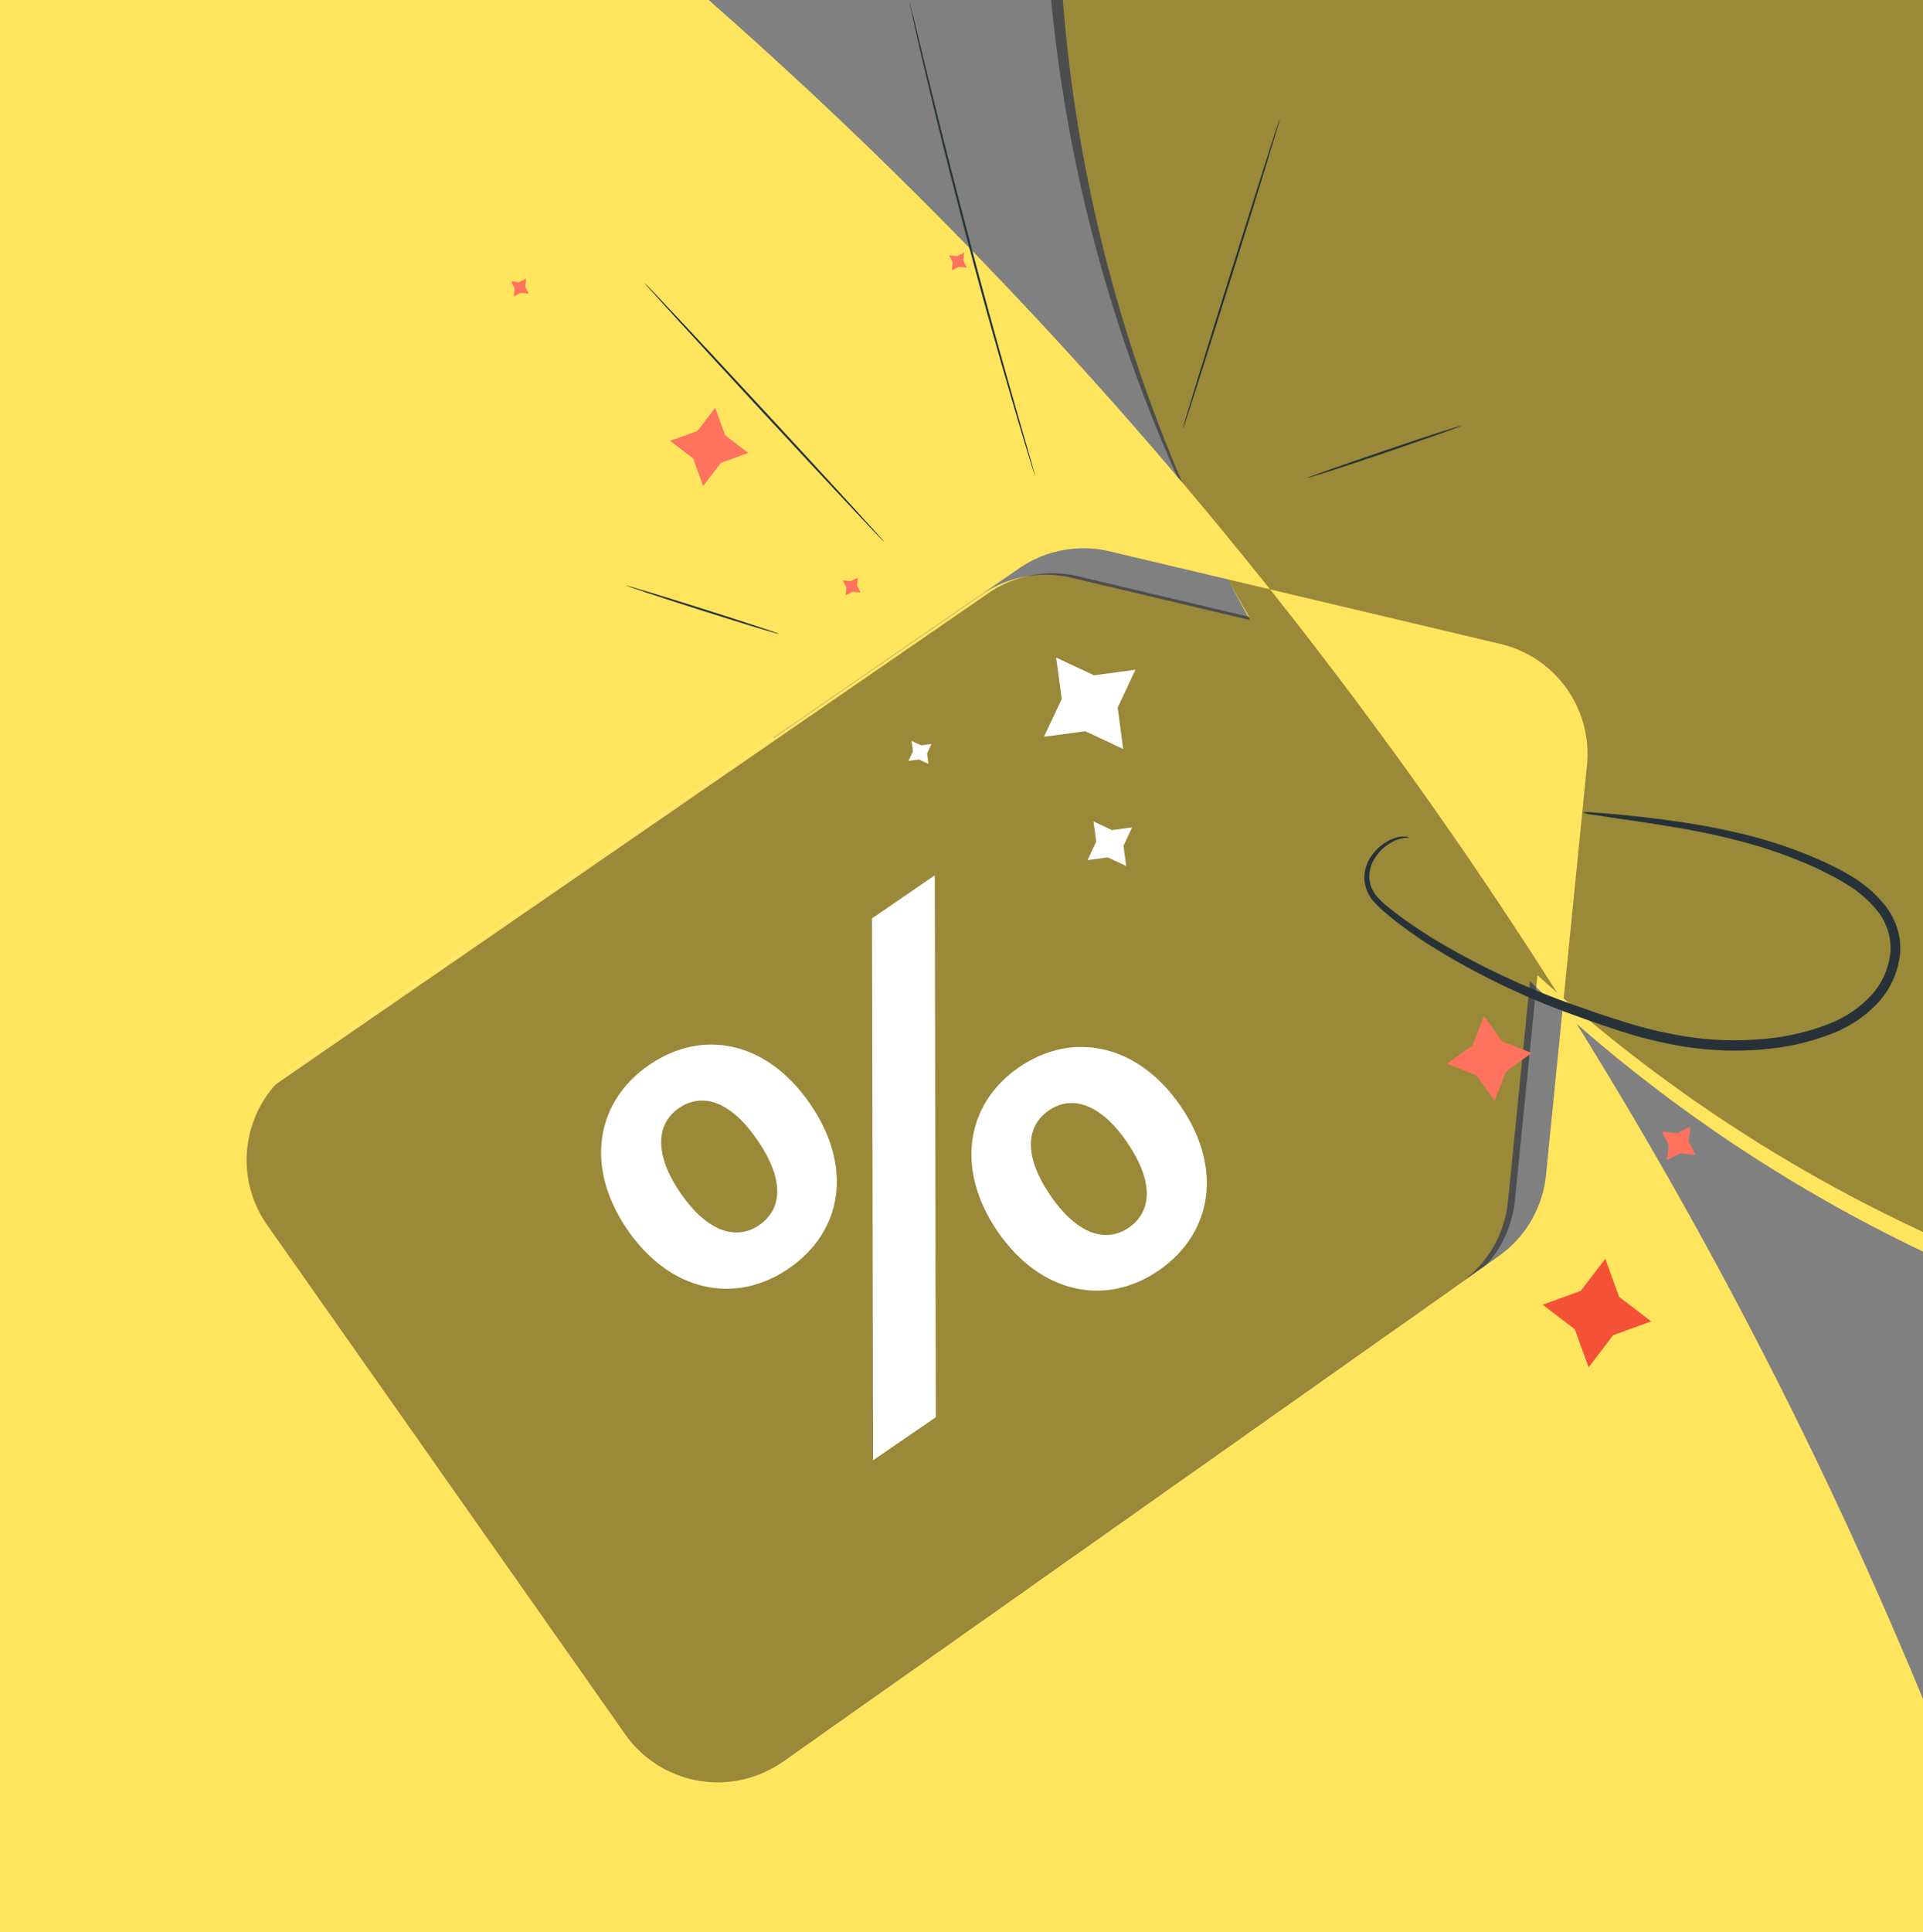 <svg xmlns="http://www.w3.org/2000/svg" width="105.933" height="106.412" viewBox="0 0 105.933 106.412"><rect x="0" y="0" width="105.933" height="106.412" fill="#808080" stroke="none"/><g data-name="Group 53762" transform="translate(-7570 -1295.093)"><circle data-name="Ellipse 68221" cx="28.715" cy="28.715" r="28.715" transform="translate(7570 1332.147)" style="fill:#fff4b9"></circle><g data-name="Group 25"><path data-name="Path 25759" d="M63.152 1.294 41.071.01a6.23 6.23 0 0 0-4.732 1.781L1.856 35.778a6.224 6.224 0 0 0-.022 8.847l24.3 24.184a6.225 6.225 0 0 0 8.813-.028l33.972-34.26a6.223 6.223 0 0 0 1.795-4.843l-1.7-22.627a6.229 6.229 0 0 0-5.857-5.757zm-1.575 10a83.558 83.558 0 1 0-.007-.006z" transform="rotate(10.02 -3733.008 43941.897)" style="fill:#ffe55e"></path><g data-name="Group 53758" style="opacity:.4"><path data-name="Path 25760" d="m7650.94 1331.94-21.527-5.106a6.232 6.232 0 0 0-4.97.931l-39.88 27.477a6.226 6.226 0 0 0-1.561 8.71l19.727 28.05a6.227 6.227 0 0 0 8.686 1.506l39.423-27.835a6.225 6.225 0 0 0 2.611-4.458l2.263-22.583a6.23 6.23 0 0 0-4.768-6.69zm-3.292 9.577a83.579 83.579 0 1 0-.006-.007z"></path></g><path data-name="Path 25761" d="M63.158 1.289 41.072.01a6.235 6.235 0 0 0-4.732 1.782L1.857 35.778a6.223 6.223 0 0 0-.022 8.847l24.3 24.185a6.227 6.227 0 0 0 8.828-.044l33.969-34.257a6.226 6.226 0 0 0 1.795-4.843L69.021 7.04a6.227 6.227 0 0 0-5.863-5.751zm-1.574 10a253.123 253.123 0 1 1-.006-.006z" transform="rotate(10.02 -3723.655 43953.04)" style="fill:#ffe55e"></path><path data-name="Path 25762" d="M2.251 22.159c-2.912-2.965-2.951-6.627-.388-9.141s6.173-2.408 9.109.58 2.974 6.605.414 9.12-6.224 2.408-9.135-.559zm6.208-6.092c-1.855-1.889-3.467-2.076-4.573-.989-1.081 1.059-.924 2.729.9 4.59s3.492 2.048 4.573.989c1.109-1.087.95-2.706-.9-4.59zm4.085-13.131L15.535 0l5.249 29.378-2.992 2.936zm9.818 15.783c-2.91-2.967-2.953-6.628-.413-9.12 2.564-2.514 6.223-2.4 9.134.559s2.945 6.62.377 9.134c-2.527 2.485-6.193 2.384-9.098-.573zm6.182-6.069c-1.825-1.859-3.466-2.075-4.572-.987-1.081 1.059-.947 2.7.9 4.589s3.491 2.05 4.572.99c1.1-1.094.914-2.739-.914-4.6z" transform="rotate(10.02 -3843.072 44052.7)" style="fill:#fff"></path><path data-name="Path 25763" d="M11.246.438a2.256 2.256 0 0 1 .586-.1c.384-.044.951-.1 1.685-.156s1.632-.115 2.675-.151 2.237-.053 3.56.019a25.624 25.624 0 0 1 4.289.568l.575.133.579.161a11.462 11.462 0 0 1 1.176.384 6.9 6.9 0 0 1 2.246 1.354 4.017 4.017 0 0 1 .837 1.124 3.571 3.571 0 0 1 .37 1.4 4.694 4.694 0 0 1-.765 2.8 6.861 6.861 0 0 1-2.159 2.06 13.042 13.042 0 0 1-2.736 1.266 17.686 17.686 0 0 1-5.851.859 22.782 22.782 0 0 1-2.8-.21q-1.355-.183-2.647-.414a41.24 41.24 0 0 1-8.9-2.539 26.661 26.661 0 0 1-1.7-.808 15.198 15.198 0 0 1-.763-.423A5.258 5.258 0 0 1 .806 7.3 2.02 2.02 0 0 1 .016 6a2.152 2.152 0 0 1 .225-1.257 2.916 2.916 0 0 1 .285-.457 2.849 2.849 0 0 1 .326-.342 2.217 2.217 0 0 1 .619-.4 1.462 1.462 0 0 1 .438-.1c.1 0 .152 0 .153.009s-.048.026-.143.05a1.71 1.71 0 0 0-.4.152 2.27 2.27 0 0 0-.552.415 3.2 3.2 0 0 0-.285.33 2.852 2.852 0 0 0-.242.435 1.946 1.946 0 0 0-.156 1.122A1.728 1.728 0 0 0 1 7.048a4.8 4.8 0 0 0 .663.42c.239.136.493.262.755.393q.794.386 1.7.761a42.53 42.53 0 0 0 8.836 2.394q1.279.218 2.627.39a22.482 22.482 0 0 0 2.74.192 17.375 17.375 0 0 0 5.665-.836 12.644 12.644 0 0 0 2.627-1.211A6.345 6.345 0 0 0 28.6 7.672a4.178 4.178 0 0 0 .69-2.472 3.244 3.244 0 0 0-1.027-2.17 6.426 6.426 0 0 0-2.082-1.259 11.13 11.13 0 0 0-1.128-.382l-.553-.165-.565-.14a25.95 25.95 0 0 0-4.21-.624c-1.3-.1-2.484-.111-3.531-.1s-1.937.034-2.67.059l-1.678.044a2.42 2.42 0 0 1-.6-.025z" transform="rotate(10.02 -3805.135 44279.218)" style="fill:#263238"></path><path data-name="Path 25764" d="M15.518 11.775c-.018.025-3.508-2.591-7.794-5.842S-.02.027 0 0s3.508 2.591 7.794 5.841 7.744 5.907 7.724 5.934z" transform="rotate(10.02 -3672.681 44033.706)" style="fill:#263238"></path><path data-name="Path 25765" d="M0 0a.282.282 0 0 1 .032.061l.086.185.322.718L1.6 3.612c.986 2.234 2.358 5.316 3.926 8.7s3.031 6.421 4.1 8.616c.533 1.092.967 1.978 1.273 2.6l.343.708c.036.076.062.137.086.186a.329.329 0 0 1 .027.064.227.227 0 0 1-.037-.059l-.1-.181c-.087-.165-.217-.407-.363-.7-.313-.607-.76-1.49-1.3-2.583-1.089-2.187-2.571-5.228-4.132-8.605S2.492 5.89 1.527 3.645C1.037 2.531.659 1.611.4.98L.1.253.025.062z" transform="rotate(10.02 -3577.1 44109.255)" style="fill:#263238"></path><path data-name="Path 25766" d="M2.29 0c.031 0-.452 3.984-1.09 8.89S.034 17.772 0 17.767s.454-3.985 1.092-8.89S2.259-.006 2.29 0z" transform="rotate(10.02 -3602.474 44215.84)" style="fill:#263238"></path><path data-name="Path 25767" d="M8.764 1.166c0 .033-1.973-.21-4.386-.53S0 .023 0 0s1.973.211 4.386.53 4.381.605 4.378.636z" transform="rotate(10.02 -3768.29 44036.306)" style="fill:#263238"></path><path data-name="Path 25768" d="M7.863 0c.022.022-1.733 1.015-3.9 2.207S.016 4.341 0 4.313 1.733 3.3 3.9 2.106 7.849-.029 7.863 0z" transform="rotate(10.02 -3691.146 44249.63)" style="fill:#263238"></path><path data-name="Path 25769" d="m.1 4.51.6-2.22L0 .1l2.222.6L4.417 0l-.6 2.221.694 2.194-2.22-.6z" transform="rotate(10.02 -3778.526 44173.495)" style="fill:#fff"></path><path data-name="Path 25770" d="m.023 1.137.152-.56L0 .025l.558.15L1.11 0 .959.56l.175.552-.559-.15z" transform="rotate(10.02 -3809.113 44130.327)" style="fill:#fff"></path><path data-name="Path 25771" d="m.047 2.2.291-1.085L0 .047l1.081.291L2.149 0l-.291 1.081.342 1.068-1.085-.292z" transform="rotate(10.02 -3829.288 44189.723)" style="fill:#fff"></path><path data-name="Path 25772" d="m3.857 0 1.365 2.493 2.492 1.364-2.492 1.365-1.365 2.493-1.364-2.493L0 3.857l2.493-1.364z" transform="rotate(-23.98 6907.378 -17204.094)" style="fill:#ffe55e"></path><path data-name="Path 25773" d="M0 .289.434.26.785 0l.029.437.26.351-.437.028-.351.258L.258.64z" transform="rotate(10.02 -3674.303 43991.996)" style="fill:#ff725e"></path><path data-name="Path 25774" d="M0 .551.829.5 1.5 0l.055.833.5.669-.834.055-.674.493-.055-.83z" transform="rotate(10.02 -3908.15 44377.09)" style="fill:#ff725e"></path><path data-name="Path 25775" d="M0 .287.434.258.787 0l.029.434.258.351-.435.029-.353.258L.26.637z" transform="rotate(10.02 -3759.075 44104.458)" style="fill:#ff725e"></path><path data-name="Path 25776" d="M0 .287.434.258.785 0l.029.435.258.351-.435.028-.351.26L.258.637z" transform="rotate(10.02 -3654.07 44128.906)" style="fill:#ff725e"></path><path data-name="Path 25777" d="m0 2.223 1.389-.8L2.125 0l.8 1.389 1.427.741-1.39.8-.739 1.424-.8-1.389z" transform="rotate(10.02 -3708.975 44047.316)" style="fill:#ff725e"></path><path data-name="Path 25778" d="m0 3.091 1.933-1.114L2.957 0l1.114 1.932 1.978 1.024L4.117 4.07 3.093 6.047 1.977 4.116z" transform="rotate(10.02 -3951.334 44345.672)" style="fill:#f35237"></path><path data-name="Path 25779" d="m0 2.4 1.5-.864L2.3 0l.864 1.5 1.536.793-1.5.865L2.4 4.7l-.859-1.5z" transform="rotate(-5.98 16760.018 -72549.09)" style="fill:#ff725e"></path></g></g></svg>